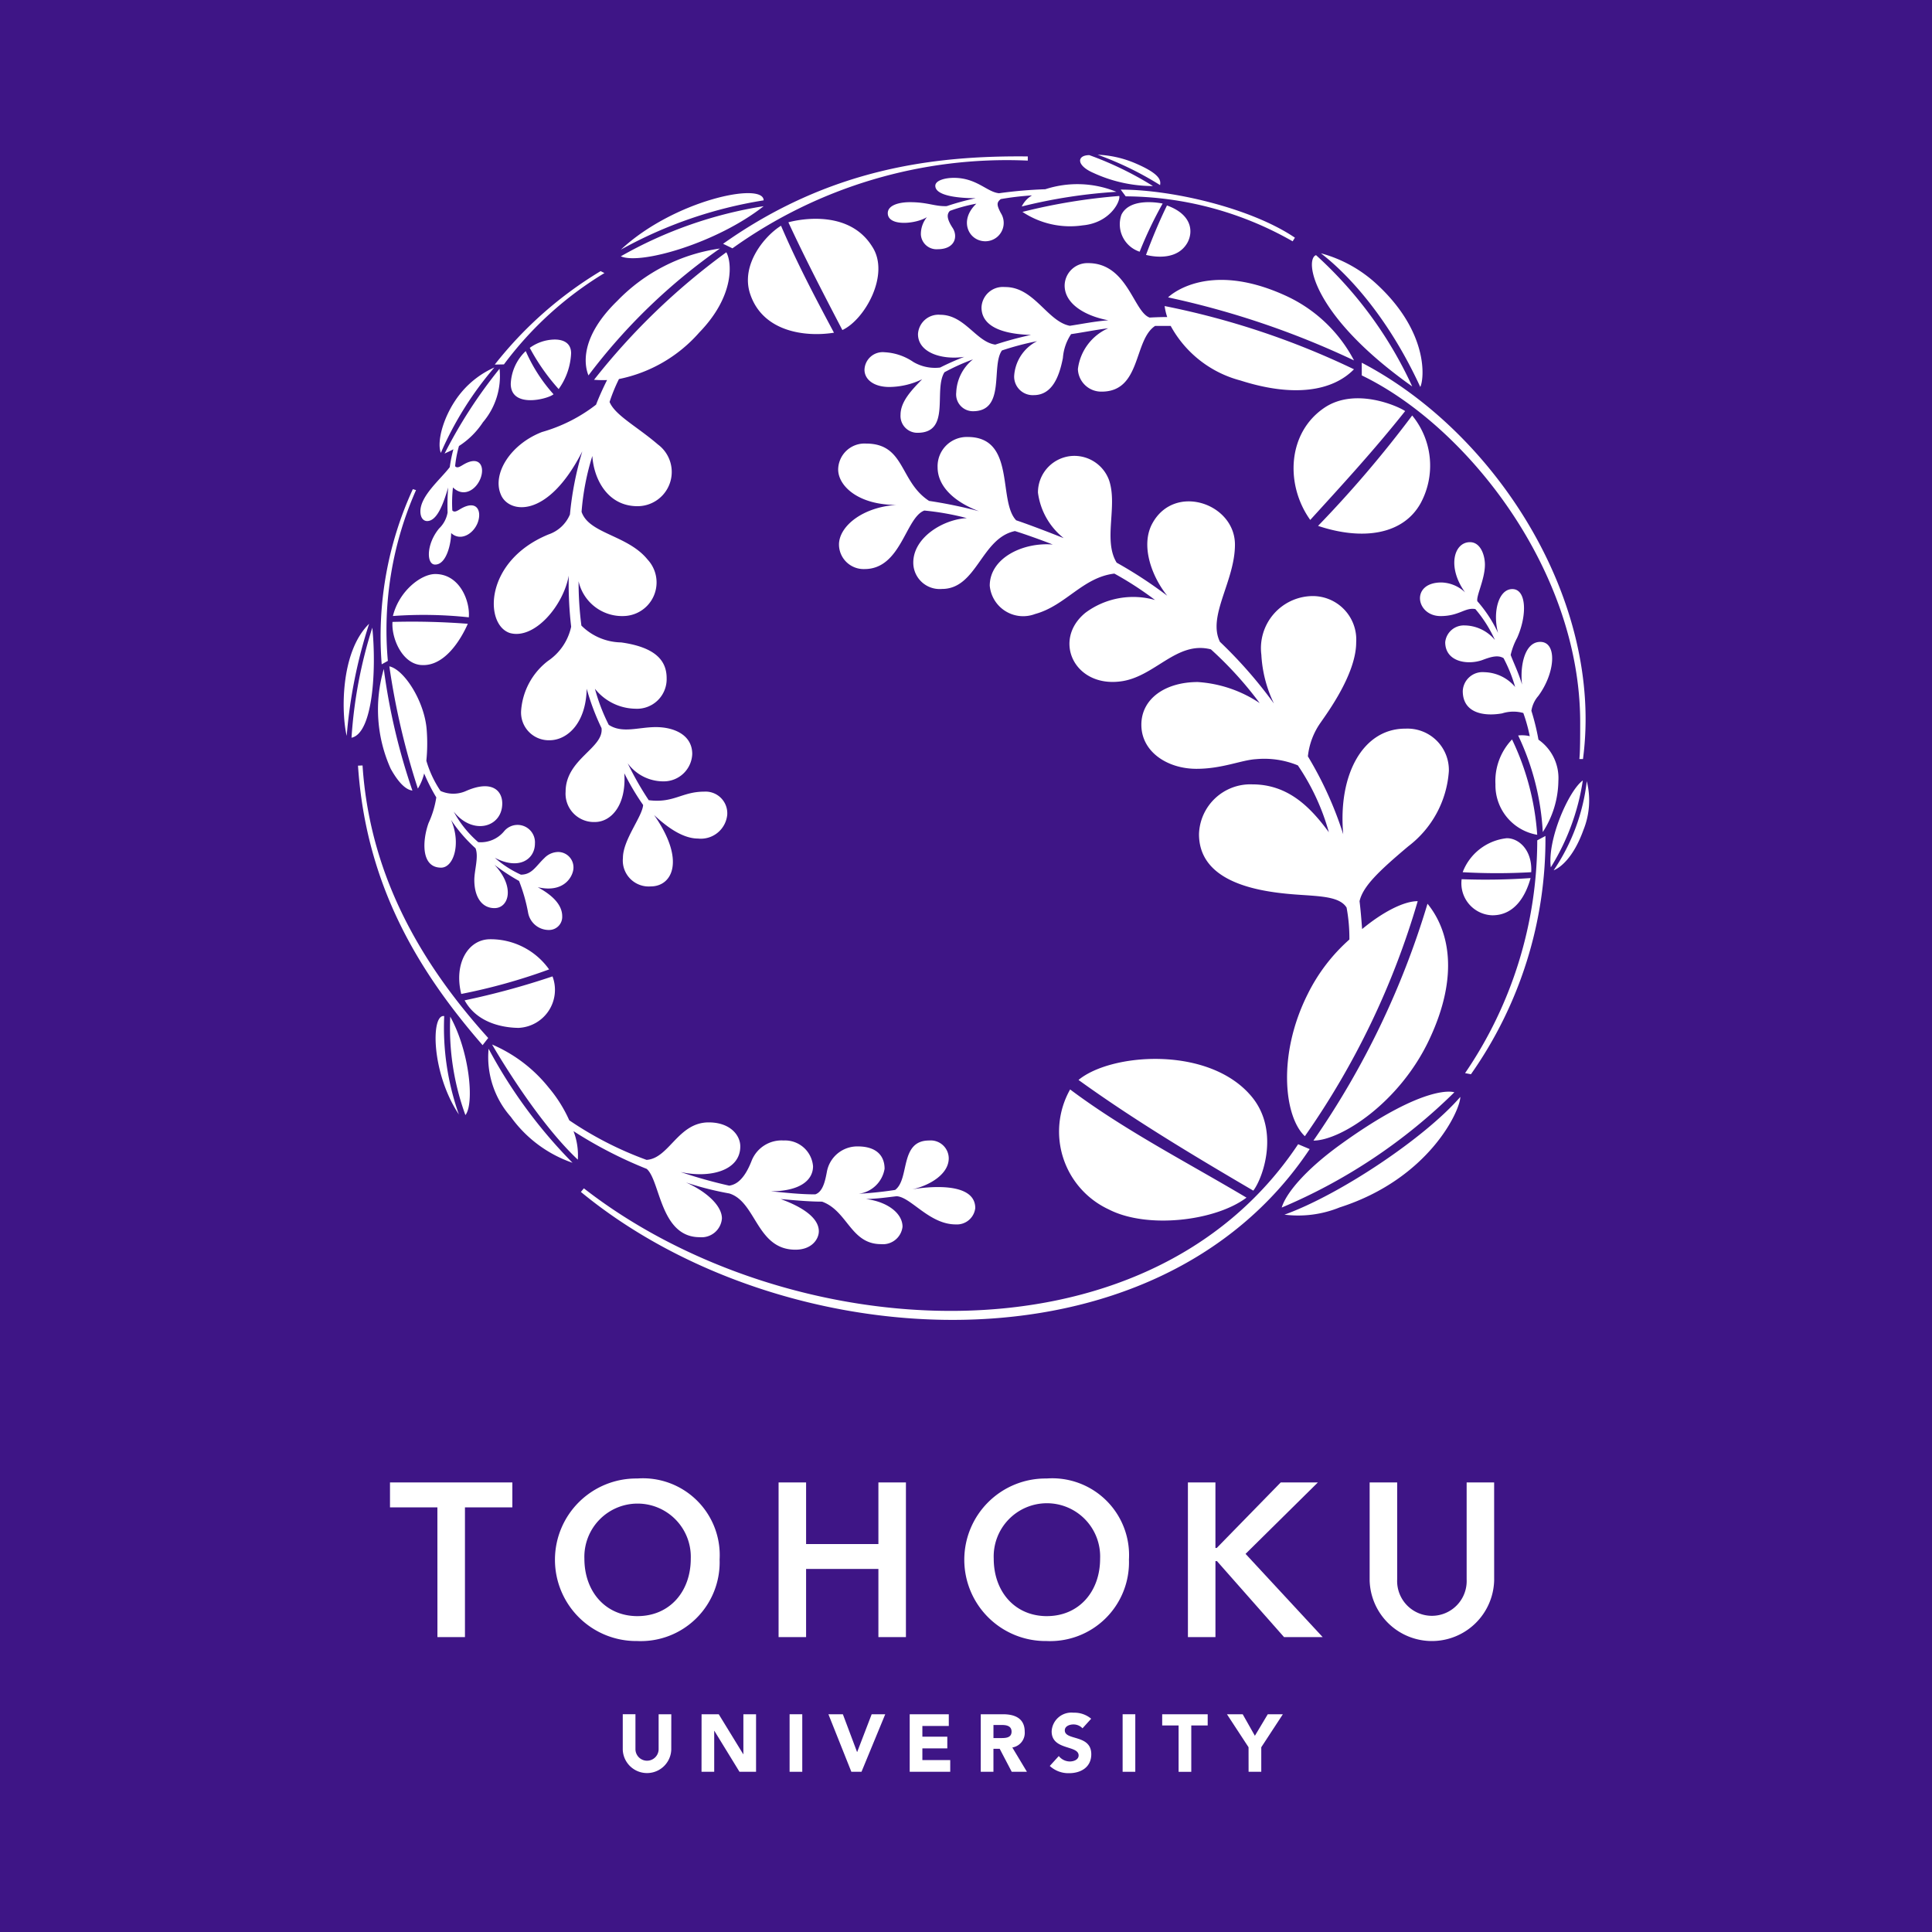 <svg xmlns="http://www.w3.org/2000/svg" width="150" height="150" viewBox="0 0 150 150">
  <g id="logo_東北大学" transform="translate(-307.869 -184.924)">
    <rect id="長方形_180" data-name="長方形 180" width="150" height="150" transform="translate(307.869 184.924)" fill="#3e1586"/>
    <g id="グループ_141" data-name="グループ 141" transform="translate(334.552 196.937)">
      <g id="グループ_140" data-name="グループ 140" transform="translate(3.596 102.776)">
        <g id="グループ_138" data-name="グループ 138" transform="translate(18.072 18.191)">
          <path id="パス_231" data-name="パス 231" d="M385.963,389.659a1.884,1.884,0,0,1-3.766,0v-2.744h.985v2.707a.9.9,0,1,0,1.8,0v-2.707h.984Z" transform="translate(-382.197 -386.801)" fill="#fff"/>
          <path id="パス_232" data-name="パス 232" d="M391.167,386.915H392.5l1.9,3.1h.013v-3.1h.984v4.467h-1.287l-1.95-3.179h-.012v3.179h-.985Z" transform="translate(-385.048 -386.801)" fill="#fff"/>
          <path id="パス_233" data-name="パス 233" d="M401.184,386.915h.984v4.467h-.984Z" transform="translate(-388.231 -386.801)" fill="#fff"/>
          <path id="パス_234" data-name="パス 234" d="M405.6,386.915h1.123l1.1,2.928h.012l1.124-2.928h1.053l-1.843,4.467h-.788Z" transform="translate(-389.633 -386.801)" fill="#fff"/>
          <path id="パス_235" data-name="パス 235" d="M414.853,386.915h3.035v.909h-2.051v.833h1.936v.907h-1.936v.909H418v.909h-3.147Z" transform="translate(-392.575 -386.801)" fill="#fff"/>
          <path id="パス_236" data-name="パス 236" d="M422.94,386.915h1.729c.915,0,1.684.315,1.684,1.357a1.148,1.148,0,0,1-.963,1.223l1.134,1.887h-1.18l-.933-1.785h-.486v1.785h-.986Zm.986,1.849h.58c.36,0,.825-.013.825-.5,0-.448-.4-.516-.762-.516h-.643Z" transform="translate(-395.145 -386.801)" fill="#fff"/>
          <path id="パス_237" data-name="パス 237" d="M433.335,387.953a.954.954,0,0,0-.712-.3c-.278,0-.662.126-.662.46,0,.814,2.056.291,2.056,1.855,0,1-.8,1.469-1.722,1.469a2.121,2.121,0,0,1-1.5-.561l.7-.77a1.1,1.1,0,0,0,.858.422c.322,0,.681-.151.681-.467,0-.82-2.094-.377-2.094-1.868a1.533,1.533,0,0,1,1.7-1.451,2.016,2.016,0,0,1,1.368.468Z" transform="translate(-397.641 -386.748)" fill="#fff"/>
          <path id="パス_238" data-name="パス 238" d="M439.085,386.915h.984v4.467h-.984Z" transform="translate(-400.276 -386.801)" fill="#fff"/>
          <path id="パス_239" data-name="パス 239" d="M444.862,387.785h-1.274v-.87h3.533v.87h-1.274v3.6h-.985Z" transform="translate(-401.707 -386.801)" fill="#fff"/>
          <path id="パス_240" data-name="パス 240" d="M452.636,389.477l-1.677-2.562h1.223l.946,1.672,1-1.672H455.3l-1.676,2.562v1.905h-.985Z" transform="translate(-404.05 -386.801)" fill="#fff"/>
        </g>
        <g id="グループ_139" data-name="グループ 139">
          <path id="パス_241" data-name="パス 241" d="M359.386,362.467h-3.68v-1.933h9.5v1.933h-3.68v10.075h-2.137Z" transform="translate(-355.706 -360.226)" fill="#fff"/>
          <path id="パス_242" data-name="パス 242" d="M380.891,360.083a5.965,5.965,0,0,1,6.394,6.293,6.12,6.12,0,0,1-6.394,6.326,6.31,6.31,0,1,1,0-12.619Zm.017,10.685c2.493,0,4.138-1.9,4.138-4.461a4.132,4.132,0,1,0-8.259,0C376.787,368.869,378.433,370.769,380.908,370.769Z" transform="translate(-361.694 -360.082)" fill="#fff"/>
          <path id="パス_243" data-name="パス 243" d="M399.931,360.534h2.136v4.782h5.614v-4.782h2.137v12.007h-2.137V367.25h-5.614v5.292h-2.136Z" transform="translate(-369.761 -360.226)" fill="#fff"/>
          <path id="パス_244" data-name="パス 244" d="M427.477,360.083a5.965,5.965,0,0,1,6.394,6.293,6.12,6.12,0,0,1-6.394,6.326,6.31,6.31,0,1,1,0-12.619Zm.019,10.685c2.491,0,4.136-1.9,4.136-4.461a4.133,4.133,0,1,0-8.259,0C423.373,368.869,425.018,370.769,427.5,370.769Z" transform="translate(-376.499 -360.082)" fill="#fff"/>
          <path id="パス_245" data-name="パス 245" d="M446.516,360.534h2.137v5.088h.1l4.968-5.088h2.884l-5.613,5.545,5.987,6.462h-3l-5.207-5.9h-.118v5.9h-2.137Z" transform="translate(-384.566 -360.226)" fill="#fff"/>
          <path id="パス_246" data-name="パス 246" d="M476.866,368.132a4.835,4.835,0,0,1-9.667,0v-7.6h2.137v7.529a2.7,2.7,0,1,0,5.394,0v-7.529h2.135Z" transform="translate(-391.139 -360.226)" fill="#fff"/>
        </g>
      </g>
      <path id="パス_247" data-name="パス 247" d="M367.126,220.728a16.237,16.237,0,0,1-2.243-3.2,3.371,3.371,0,0,1,1.935-.647c.383,0,1.275.086,1.275,1.072A5.153,5.153,0,0,1,367.126,220.728Zm-10.2,10.247c.773-.016,1.254-1.355,1.622-2.608a17.307,17.307,0,0,0-.045,1.944,2.251,2.251,0,0,1-.662,1.242c-1.007,1.22-.991,2.814-.3,2.8.883,0,1.238-1.652,1.238-2.448.69.646,1.677.13,2.049-.77.356-.9-.015-1.839-1.268-1.134-.262.148-.518.353-.69.148a10.412,10.412,0,0,1,.05-1.784c.793.781,1.753.233,2.124-.667s-.014-1.844-1.268-1.132c-.263.148-.517.355-.689.148a8.865,8.865,0,0,1,.3-1.566,6.287,6.287,0,0,0,1.859-1.843,5.52,5.52,0,0,0,1.291-4.155,37.306,37.306,0,0,0-4.268,6.587c.113-.062.362-.161.684-.335a11.228,11.228,0,0,0-.281,1.386c-.726.955-2.281,2.225-2.281,3.433C356.392,230.666,356.583,230.975,356.925,230.975Zm4.879,32.468c-1.715,0-2.832,1.9-2.241,4.247a45.146,45.146,0,0,0,6.821-1.905A5.571,5.571,0,0,0,361.8,263.442Zm.332-44.394a7.116,7.116,0,0,0-2.589,1.962c-1.291,1.561-1.924,3.729-1.57,4.671A26.163,26.163,0,0,1,362.136,219.049Zm-9.478,20.2a35.661,35.661,0,0,0-1.615,8.548C352.72,247.447,352.982,242.448,352.658,239.251Zm-1.988,8.4a38.126,38.126,0,0,1,1.74-8.7C350.161,241.148,350.251,245.9,350.67,247.652Zm5.1,4.25a48.6,48.6,0,0,1-2.221-9.44,11.205,11.205,0,0,0,.533,7.74C354.722,251.35,355.292,251.842,355.775,251.9Zm14.906-40.181-.293-.148a30.348,30.348,0,0,0-8.219,7.256l.712-.014A27.373,27.373,0,0,1,370.681,211.721ZM360.15,238.449c.109-1.252-.7-3.361-2.606-3.361-1.1,0-2.807,1.311-3.287,3.259A32.9,32.9,0,0,1,360.15,238.449Zm3.257-18.134c0,1.963,2.948,1.167,3.32.814a12.532,12.532,0,0,1-2.158-3.351A3.721,3.721,0,0,0,363.407,220.316Zm-6.967,21.836c1.832.149,3.107-2.006,3.633-3.2a56.311,56.311,0,0,0-5.848-.146C354.133,240.059,354.967,242.036,356.44,242.152Zm26.6-35.622a32.748,32.748,0,0,0-11.088,3.891C373.477,211.1,379.43,209.377,383.04,206.53Zm-13.6,13.138a45.178,45.178,0,0,1,10.206-9.851,13.739,13.739,0,0,0-7.96,4.057C368.756,216.718,369.113,218.874,369.441,219.668Zm2.512-9.762a33.774,33.774,0,0,1,11.088-3.829C383.04,204.613,376.064,206.061,371.953,209.906ZM353.865,241.83a26.857,26.857,0,0,1,2.187-13.258l-.247-.075a27.369,27.369,0,0,0-2.418,13.6Zm85.76,19.753c1.738,0,2.59-1.53,2.961-2.89a49.729,49.729,0,0,1-5.352.088A2.483,2.483,0,0,0,439.625,261.584ZM437.5,273.837l.456.087a31.69,31.69,0,0,0,5.784-18.5l-.636.339A32.107,32.107,0,0,1,437.5,273.837Zm-14.02,10.989a8.556,8.556,0,0,0,4.286-.564c6.945-2.225,9.364-7.538,9.364-8.578C434.4,278.843,427.793,283.271,423.477,284.826Zm13.187-9.5s-2.114-.8-8.826,4.042c-2.839,2.049-4.265,3.855-4.577,4.907A42.737,42.737,0,0,0,436.664,275.329Zm7.493-17.474a17.791,17.791,0,0,0,2.482-6.738C445.577,251.871,443.877,255.659,444.156,257.854Zm2.791-6.695a15.429,15.429,0,0,1-2.573,6.934c.523-.209,1.537-.988,2.309-3.128A6.133,6.133,0,0,0,446.947,251.16Zm-95.05-1.207-.354.016c.619,9.27,4.678,15.952,9.674,21.7l.435-.558C356.849,265.784,352.486,258.916,351.9,249.952Zm6.342,19.46c-1.052-.2-1.006,4.439,1.136,7.635A20.182,20.182,0,0,1,358.24,269.412Zm1.646,7.681c.7-.881.326-4.926-1.18-7.638A19.7,19.7,0,0,0,359.886,277.094Zm64.65,2.266c-11.808,17.743-39.82,15.611-55.455,3.425l-.231.28c15.666,12.907,44.584,14.673,56.583-3.327Zm-50.583,1.909c1.068.9,1.038,5.31,4.125,5.31a1.585,1.585,0,0,0,1.721-1.456c0-1-1.22-2.1-2.79-2.794a24.053,24.053,0,0,0,3.363.854c2.1.648,2.113,4.366,5.135,4.366,1.291,0,1.816-.84,1.816-1.431,0-1.055-1.306-1.9-2.961-2.5,1.055.09,2.156.2,3.21.2,1.987.715,2.219,3.3,4.578,3.3a1.532,1.532,0,0,0,1.671-1.351c0-1.061-1.205-1.953-2.837-2.15,1-.03,1.6-.132,2.375-.218,1.1.044,2.54,2.187,4.589,2.187a1.434,1.434,0,0,0,1.52-1.267c0-2.141-3.954-1.624-4.9-1.453,1.319-.289,2.841-1.161,2.841-2.414a1.4,1.4,0,0,0-1.523-1.381c-2.315,0-1.493,2.99-2.64,3.838-.939.15-2.047.255-2.833.3a2.341,2.341,0,0,0,2.015-1.944c0-.957-.574-1.735-2.092-1.735a2.4,2.4,0,0,0-2.391,1.986c-.139.748-.325,1.545-.9,1.737-1.214,0-2.3-.133-3.466-.239,2.266,0,3.294-.85,3.294-1.944a2.181,2.181,0,0,0-2.281-2,2.5,2.5,0,0,0-2.5,1.607c-.65,1.658-1.368,1.838-1.725,1.9a36.886,36.886,0,0,1-3.782-1.062c2.2.5,4.64-.057,4.64-1.986,0-.862-.778-1.864-2.453-1.864-2.388,0-3.069,2.8-4.825,2.911a27.13,27.13,0,0,1-6-3.073,10.735,10.735,0,0,0-1.6-2.544,11.321,11.321,0,0,0-4.392-3.34s3.335,5.827,6.656,8.939a5.21,5.21,0,0,0-.336-2.214A33.233,33.233,0,0,0,373.953,281.268Zm-10.563-4.06a9.838,9.838,0,0,0,4.81,3.593,38.154,38.154,0,0,1-6.516-8.853A7,7,0,0,0,363.39,277.208Zm69.459-30.114c-3.274,0-5.228,3.552-4.812,8.2a28.313,28.313,0,0,0-2.744-6.049A5.531,5.531,0,0,1,426.3,246.6c.482-.706,2.746-3.756,2.746-6.206a3.379,3.379,0,0,0-3.47-3.594,4.047,4.047,0,0,0-3.893,4.552,9.915,9.915,0,0,0,.977,3.79,35.222,35.222,0,0,0-4.192-4.791c-.991-2.006,1.165-4.707,1.165-7.548,0-3.2-4.685-4.8-6.409-1.652-.943,1.709-.061,4.115,1.151,5.621a34.085,34.085,0,0,0-3.926-2.567c-1.067-1.741.093-4.393-.589-6.4a2.871,2.871,0,0,0-2.787-1.89,2.841,2.841,0,0,0-2.734,2.851,5.4,5.4,0,0,0,2,3.536c-1.1-.44-2.682-1.047-3.691-1.386-1.444-1.5,0-6.469-3.77-6.469a2.27,2.27,0,0,0-2.331,2.345c0,1.661,1.587,2.816,3.213,3.418a36.592,36.592,0,0,0-3.875-.8c-2.315-1.505-1.846-4.452-4.9-4.452a2.047,2.047,0,0,0-2.158,2.006c0,1.3,1.587,2.77,4.533,2.756-2.684.178-4.47,1.685-4.47,3.082a1.917,1.917,0,0,0,1.983,1.9c2.845,0,3.18-4,4.642-4.543a20.639,20.639,0,0,1,3.3.587c-1.847.1-4.156,1.505-4.156,3.453a2.049,2.049,0,0,0,2.227,2.047c2.714,0,3.045-3.952,5.667-4.494.682.206,2.2.748,2.934,1.045-2.315-.193-4.891,1.047-4.891,3.2a2.606,2.606,0,0,0,3.522,2.194c2.373-.645,3.689-2.844,6.155-3.137a25.921,25.921,0,0,1,3.156,2.05,6.214,6.214,0,0,0-5.4.987c-2.576,2.093-.9,5.777,2.684,5.338,2.681-.31,4.369-3.186,7.053-2.493a28.48,28.48,0,0,1,3.788,4.174,9.745,9.745,0,0,0-4.81-1.637c-2.485,0-4.377,1.27-4.377,3.318,0,2.091,2,3.4,4.222,3.419,2.027.016,3.551-.689,4.7-.75a6.851,6.851,0,0,1,3.228.484,17.617,17.617,0,0,1,2.407,5.191c-1.414-1.919-3.138-3.717-5.947-3.717a3.989,3.989,0,0,0-4.135,3.864c0,4.353,6.2,4.6,8.42,4.75,1.362.1,2.574.2,3.039.954a12.9,12.9,0,0,1,.217,2.477,13.823,13.823,0,0,0-3.226,4.218c-2.4,4.765-1.817,9.579-.231,11.053a62.082,62.082,0,0,0,8.762-18.248c-1.1,0-2.747.867-4.316,2.167-.061-.784-.108-1.4-.2-2.167.267-1.153,1.477-2.316,3.788-4.263a8.009,8.009,0,0,0,3.146-5.836A3.212,3.212,0,0,0,432.849,247.094ZM381.99,213.33c.976,2.965,4.292,3.375,6.511,3.021-1.439-2.7-2.837-5.335-4.11-8.305C383.118,208.832,381.244,211.074,381.99,213.33Zm12.672,5.292a4.334,4.334,0,0,0-2.235-.754,1.413,1.413,0,0,0-1.556,1.359c0,.75.715,1.338,1.93,1.338a5.967,5.967,0,0,0,2.545-.6c-.779.809-1.676,1.713-1.676,2.757a1.307,1.307,0,0,0,1.317,1.4c2.619,0,1.222-3.307,2.092-4.7a16.376,16.376,0,0,1,2.215-1,3.461,3.461,0,0,0-1.3,2.567,1.305,1.305,0,0,0,1.3,1.458c2.561,0,1.384-3.519,2.249-4.718a22.359,22.359,0,0,1,2.73-.722,3.258,3.258,0,0,0-1.783,2.728,1.443,1.443,0,0,0,1.521,1.463c1.478,0,2-1.538,2.264-2.883a3.85,3.85,0,0,1,.637-1.854c.725-.1,2.032-.352,2.884-.456a4,4,0,0,0-2.356,3.17,1.813,1.813,0,0,0,1.844,1.751c3.088,0,2.468-3.993,4.149-5.1h1.212a8.68,8.68,0,0,0,5.408,4.233c4.155,1.331,7.164.826,8.821-.868a61.793,61.793,0,0,0-14.7-4.909,4.466,4.466,0,0,0,.2.853c-.44,0-.867.014-1.364.041-1.252-.44-1.717-4.227-4.772-4.227a1.766,1.766,0,0,0-1.828,1.737c0,1.447,1.628,2.375,3.391,2.7-1.1.089-2,.28-2.99.428-1.755-.339-2.775-3.037-5.043-3.008a1.658,1.658,0,0,0-1.812,1.58c0,1.77,2.305,2.093,3.844,2.138a27.418,27.418,0,0,0-2.774.751c-1.479-.2-2.374-2.315-4.268-2.315a1.592,1.592,0,0,0-1.733,1.5c0,1.442,1.854,2.022,3.591,1.766a20.273,20.273,0,0,0-1.874.83A3.315,3.315,0,0,1,394.662,218.622Zm15.167,65.793c2.995,1.545,8.3.9,10.7-.911-4.622-2.749-9.488-5.245-13.693-8.4A6.661,6.661,0,0,0,409.829,284.415Zm-18.367-74.76c-2-3.2-6.5-1.875-6.5-1.875,1.332,2.877,2.762,5.623,4.191,8.364C390.89,215.346,392.891,211.808,391.462,209.655Zm35.117,12.522c-2.884,1.945-3.052,5.982-1.1,8.71,2.419-2.656,4.947-5.4,7.368-8.45C432.352,222.085,429,220.549,426.578,222.177Zm-18.767-14.16c2.094-.189,2.938-1.838,2.84-2.281a45.333,45.333,0,0,0-7.518,1.236A6.68,6.68,0,0,0,407.811,208.017Zm26.212,21.62a6.133,6.133,0,0,0-.63-6.858,89.329,89.329,0,0,1-7.308,8.57C429.558,232.508,432.664,232.024,434.023,229.636Zm3.29,28.6a46.365,46.365,0,0,0,5.322,0c.092-1.7-.947-2.639-1.892-2.639A4.134,4.134,0,0,0,437.313,258.238Zm3.833-10.307a4.671,4.671,0,0,0-1.289,3.48,3.9,3.9,0,0,0,3.243,3.923A20.281,20.281,0,0,0,441.146,247.931Zm-20.46,27.454c-3.411-3.655-10.719-3.066-13.2-1.017,4.206,3.036,8.8,5.8,13.572,8.594C421.851,281.918,423.2,278.02,420.685,275.385Zm24.058-24.255a3.632,3.632,0,0,0-1.547-3.181,18.468,18.468,0,0,0-.549-2.242,2.281,2.281,0,0,1,.535-1.15c1.33-1.8,1.482-4.2.154-4.2-1.214,0-1.585,1.859-1.415,3.316-.263-.9-.667-1.722-.883-2.3a5.27,5.27,0,0,1,.5-1.326c.8-1.785.726-3.79-.37-3.79s-1.539,1.844-1.107,3.409a10.277,10.277,0,0,0-1.609-2.465c-.108-.4.587-1.7.587-2.843,0-.7-.324-1.743-1.161-1.743-1.259,0-1.785,1.95-.377,3.9a2.767,2.767,0,0,0-1.842-.771c-2.418,0-1.984,2.609-.062,2.609,1.454,0,1.9-.691,2.7-.543a10.027,10.027,0,0,1,1.519,2.4,3.112,3.112,0,0,0-2.36-1.131,1.452,1.452,0,0,0-1.5,1.3c0,1.522,1.719,1.8,2.885,1.387.71-.271,1.221-.4,1.645-.147a11.708,11.708,0,0,1,.9,2.239,3.218,3.218,0,0,0-2.39-1.148,1.536,1.536,0,0,0-1.677,1.463c0,1.719,1.645,1.984,3.057,1.735a2.867,2.867,0,0,1,1.644-.03,12.621,12.621,0,0,1,.5,1.8,2.629,2.629,0,0,0-.9-.055,19.894,19.894,0,0,1,1.911,7.5A7.45,7.45,0,0,0,444.744,251.13ZM429.48,219.668c8.079,3.894,16.957,15.041,16.957,26.934,0,1.095,0,2.287-.063,2.851h.28c1.624-12.255-6.722-25.316-17.175-30.771Zm5.241,51.56c2.36-5,1.522-8.506-.138-10.543a64.913,64.913,0,0,1-8.856,18.39C427.838,279.075,432.415,276.14,434.721,271.228Zm-.7-50.663c.309-.6.7-4.318-3.534-8.122a10.342,10.342,0,0,0-4.174-2.256C426.348,210.258,430.614,213.162,434.023,220.565ZM411.833,203.17a8.288,8.288,0,0,0-2.857-.637,25.409,25.409,0,0,1,4.843,2.357C413.879,204.556,413.894,204.039,411.833,203.17ZM380.62,209.8a36.541,36.541,0,0,1,22.929-6.811v-.324c-7.215-.074-15.345.9-23.657,6.783Zm27.97-5.88a11.082,11.082,0,0,0,4.678,1.045,26.01,26.01,0,0,0-4.941-2.4C407.377,202.565,407.284,203.333,408.59,203.921Zm-7.293,1.6c-.925-.1-1.722-1.192-3.487-1.192-.7,0-1.441.206-1.441.617,0,.831,2.03.964,3.129.964a20.9,20.9,0,0,0-2.246.616c-.946.029-1.461-.308-2.858-.308-.805,0-1.715.219-1.715.853,0,1.045,2.154.855,3.039.309a2.09,2.09,0,0,0-.47,1.343,1.217,1.217,0,0,0,1.3,1.148c1.368,0,1.587-1,1.171-1.648-.529-.8-.42-1.121-.219-1.329a12.354,12.354,0,0,1,2.057-.56c-1.391,1.309-.6,2.919.7,2.919a1.425,1.425,0,0,0,1.193-2.2c-.325-.631-.325-.809,0-1.075a22.7,22.7,0,0,1,2.43-.287,2.028,2.028,0,0,0-.8.861,40.624,40.624,0,0,1,7.35-1.138,8.026,8.026,0,0,0-5.521-.2A34.182,34.182,0,0,0,401.3,205.525Zm-33.021,52.36a1.194,1.194,0,0,0-1.18-1.212,1.516,1.516,0,0,0-1.067.46c-.684.65-.976,1.3-1.836,1.3a8.1,8.1,0,0,1-2.024-1.31c1.917,1,3.115.088,3.115-1.108a1.352,1.352,0,0,0-2.4-.943,2.353,2.353,0,0,1-2,.839,8.34,8.34,0,0,1-1.905-2.373c1.487,1.875,3.768,1.226,3.768-.635,0-1-.811-1.843-2.807-.969a2.417,2.417,0,0,1-1.986,0,8.364,8.364,0,0,1-1.1-2.347,13.446,13.446,0,0,0,.027-2.386c-.156-2.2-1.74-4.689-2.9-4.941a56.9,56.9,0,0,0,2.214,9.491,4.038,4.038,0,0,0,.488-1.176,14.274,14.274,0,0,0,.943,1.859,7.438,7.438,0,0,1-.6,1.992c-.471,1.3-.628,3.463.974,3.463.978,0,1.569-1.873.771-3.705a11.605,11.605,0,0,0,1.9,2.2c.263.652-.093,1.715-.093,2.462,0,1.286.557,2.185,1.568,2.185,1.1,0,1.627-1.625,0-3.361a15.852,15.852,0,0,0,1.905,1.252,13.236,13.236,0,0,1,.7,2.446,1.632,1.632,0,0,0,1.641,1.36,1.018,1.018,0,0,0,1.01-1.065c0-1.087-1.134-1.839-1.9-2.256C367.6,259.891,368.276,258.5,368.276,257.885Zm9.74-41.518c2.837-2.905,2.543-5.543,2.127-6.255a52.148,52.148,0,0,0-10.27,9.9,8.419,8.419,0,0,0,1.012.02c-.287.571-.61,1.27-.855,1.912a12.333,12.333,0,0,1-4.2,2.123c-2.465.957-3.879,3.258-3.194,4.851.574,1.442,3.6,2,6.327-3.35a24.949,24.949,0,0,0-.961,4.9,2.767,2.767,0,0,1-1.66,1.549c-5,2.05-5,6.991-3.011,7.653,1.9.542,4.16-2.109,4.578-4.454a29.016,29.016,0,0,0,.188,3.967,4.3,4.3,0,0,1-1.8,2.656,5.347,5.347,0,0,0-2.082,3.816,2.152,2.152,0,0,0,2.206,2.343c1.319,0,2.823-1.248,2.882-4a18.4,18.4,0,0,0,1.152,3.058c.188,1.557-2.789,2.4-2.789,4.937a2.2,2.2,0,0,0,2.274,2.353c1.245,0,2.454-1.279,2.283-3.784a19.758,19.758,0,0,0,1.461,2.462c-.064.91-1.568,2.7-1.568,4.113a2.012,2.012,0,0,0,2.156,2.209c1.694,0,2.716-2.045.263-5.543.791.739,2.109,1.827,3.41,1.827a2.059,2.059,0,0,0,2.269-1.842,1.683,1.683,0,0,0-1.784-1.8c-1.736,0-2.372.911-4.312.663a24.5,24.5,0,0,1-1.631-2.862,3.437,3.437,0,0,0,2.839,1.4,2.209,2.209,0,0,0,2.171-2.124c0-1.5-1.439-2.088-2.822-2.088-1.362,0-2.607.514-3.661-.178a14.571,14.571,0,0,1-1.072-2.8,4.089,4.089,0,0,0,3.139,1.551,2.3,2.3,0,0,0,2.429-2.374c0-1.311-.8-2.39-3.534-2.774a4.476,4.476,0,0,1-3.085-1.307,26.653,26.653,0,0,1-.218-3.442,3.467,3.467,0,0,0,3.552,2.7,2.61,2.61,0,0,0,1.8-4.39c-1.539-1.9-4.548-1.992-5.12-3.7a19.471,19.471,0,0,1,.836-4.337c.106,1.742,1.149,3.9,3.511,3.9a2.658,2.658,0,0,0,1.579-4.793c-1.626-1.4-3.319-2.258-3.752-3.3a13.236,13.236,0,0,1,.729-1.78A11.242,11.242,0,0,0,378.015,216.366Zm36.421-2.755a66.147,66.147,0,0,1,14.439,4.894,11.267,11.267,0,0,0-5.349-5.044C417.367,210.657,414.437,213.611,414.437,213.611Zm-3.285-7.843a26.428,26.428,0,0,1,12.96,3.491l.177-.281c-3.371-2.285-9.5-3.733-13.525-3.733Zm-.326,1.409a2.24,2.24,0,0,0,1.409,2.89,31.155,31.155,0,0,1,1.785-3.74C413.818,206.283,411.507,205.824,410.826,207.177Zm3.532-.706c-.632,1.3-1.147,2.55-1.63,3.844.842.207,2.469.354,3.21-.939C416.409,208.522,416.313,207.177,414.357,206.472Zm-50.285,63.853a2.955,2.955,0,0,0,2.575-3.993,59.84,59.84,0,0,1-6.823,1.859C360.862,270.079,363.082,270.325,364.072,270.325Zm69.321-49.8a31.369,31.369,0,0,0-7.465-10.19C425.048,210.625,425.528,214.949,433.393,220.522Z" transform="translate(-350.435 -202.533)" fill="#fff"/>
    </g>
  </g>
</svg>
